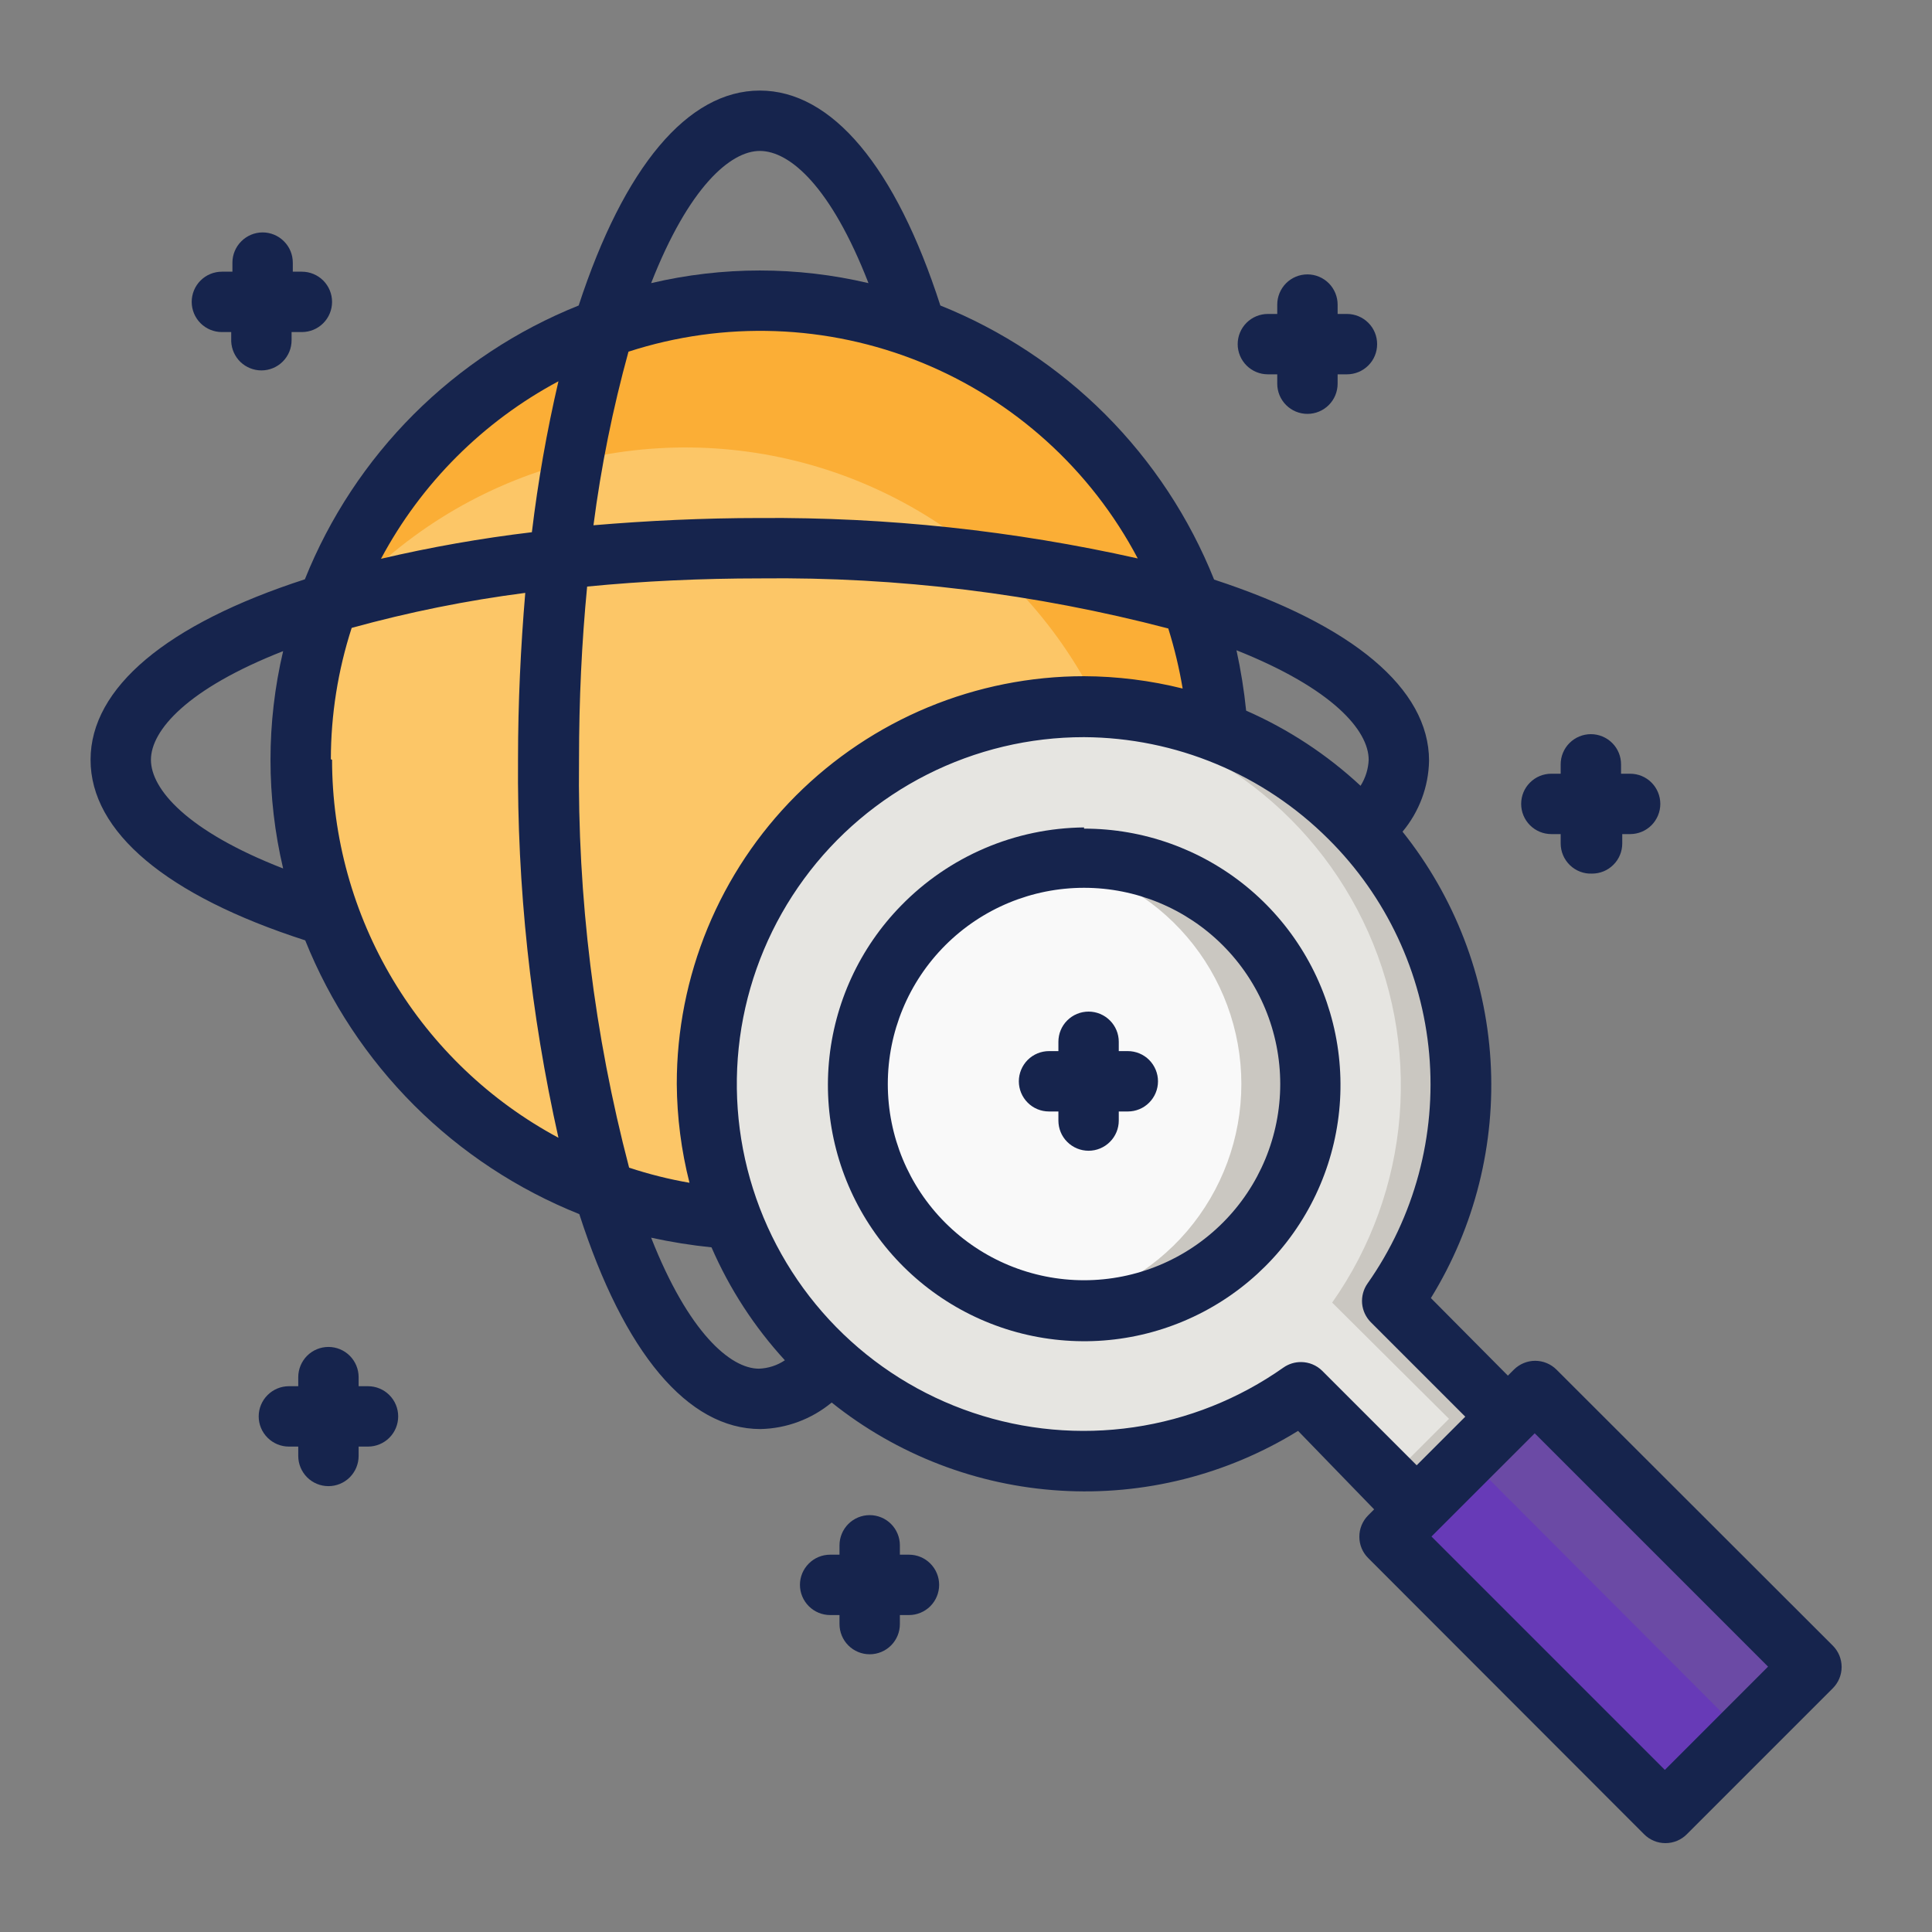 <svg width="40" height="40" viewBox="0 0 40 40" fill="none" xmlns="http://www.w3.org/2000/svg">
<rect x="0" y="0" width="40" height="40" fill="#808080" stroke="none"/>
<path d="M25.219 15.15C24.998 12.738 23.866 10.502 22.052 8.897C20.239 7.292 17.881 6.44 15.461 6.514C13.04 6.588 10.739 7.583 9.028 9.296C7.316 11.009 6.322 13.311 6.25 15.731V15.731C6.25 18.148 7.17 20.473 8.823 22.236C10.476 23.998 12.739 25.065 15.15 25.219L25.219 15.15Z" fill="#FCC667"/>
<path d="M15.731 6.25C13.692 6.252 11.708 6.909 10.071 8.124C8.433 9.34 7.23 11.049 6.638 13C7.747 11.548 9.252 10.446 10.971 9.827C12.691 9.207 14.552 9.097 16.333 9.508C18.113 9.92 19.738 10.836 21.011 12.147C22.285 13.458 23.153 15.108 23.513 16.9L25.238 15.175C25.088 12.756 24.021 10.486 22.254 8.827C20.488 7.169 18.155 6.247 15.731 6.25V6.25Z" fill="#FBAE36"/>
<path d="M16.919 16.931C15.585 18.322 14.812 20.157 14.749 22.083C14.687 24.009 15.339 25.89 16.58 27.364C17.822 28.839 19.564 29.801 21.473 30.068C23.382 30.334 25.322 29.884 26.919 28.806L29.331 31.25L31.206 29.375L28.825 26.938C29.903 25.34 30.353 23.4 30.087 21.492C29.82 19.583 28.858 17.84 27.383 16.599C25.909 15.357 24.028 14.705 22.102 14.768C20.176 14.83 18.341 15.603 16.95 16.938L16.919 16.931Z" fill="#E6E5E1"/>
<path d="M19.1 19.163C19.861 18.389 20.866 17.904 21.945 17.79C23.024 17.676 24.109 17.94 25.014 18.537C25.92 19.134 26.59 20.027 26.91 21.063C27.23 22.1 27.181 23.215 26.77 24.219C26.359 25.223 25.612 26.053 24.656 26.567C23.701 27.081 22.597 27.248 21.533 27.038C20.469 26.828 19.51 26.256 18.821 25.418C18.133 24.58 17.756 23.529 17.756 22.444C17.757 21.216 18.239 20.038 19.1 19.163V19.163Z" fill="#F9F9F9"/>
<path d="M34.481 37.5L37.5 34.481L31.788 28.75L28.75 31.788L34.481 37.5Z" fill="#673AB7"/>
<path d="M36.087 35.894L37.5 34.481L31.787 28.75L30.369 30.163L36.087 35.894Z" fill="#6B4AA5"/>
<path d="M22.444 14.637C22.169 14.637 21.894 14.637 21.619 14.681C23.011 14.756 24.357 15.203 25.518 15.974C26.679 16.746 27.612 17.814 28.22 19.068C28.829 20.322 29.09 21.716 28.978 23.106C28.866 24.495 28.383 25.829 27.581 26.969L30 29.375L28.75 30.625L29.375 31.25L31.25 29.375L28.825 26.938C29.648 25.768 30.134 24.396 30.23 22.97C30.327 21.543 30.029 20.118 29.371 18.849C28.713 17.58 27.718 16.516 26.497 15.773C25.275 15.031 23.873 14.638 22.444 14.637Z" fill="#CAC7C1"/>
<path d="M22.444 17.756C22.207 17.756 21.971 17.775 21.737 17.812C22.842 17.985 23.848 18.547 24.575 19.396C25.301 20.245 25.701 21.326 25.701 22.444C25.701 23.561 25.301 24.642 24.575 25.492C23.848 26.341 22.842 26.902 21.737 27.075C21.974 27.107 22.212 27.124 22.45 27.125C23.693 27.125 24.885 26.631 25.764 25.752C26.643 24.873 27.137 23.681 27.137 22.438C27.137 21.194 26.643 20.002 25.764 19.123C24.885 18.244 23.693 17.75 22.45 17.75L22.444 17.756Z" fill="#CAC7C1"/>
<path d="M6.319 19.469C6.832 20.748 7.6 21.91 8.575 22.885C9.551 23.859 10.714 24.625 11.994 25.137C12.919 28.006 14.238 29.587 15.744 29.587C16.284 29.576 16.803 29.382 17.219 29.038C18.571 30.12 20.225 30.757 21.954 30.862C23.683 30.968 25.401 30.535 26.875 29.625L28.45 31.25L28.325 31.375C28.267 31.433 28.221 31.503 28.19 31.579C28.159 31.655 28.143 31.736 28.144 31.819C28.144 31.983 28.209 32.14 28.325 32.256L34.038 37.975C34.096 38.034 34.165 38.08 34.241 38.112C34.317 38.144 34.399 38.16 34.481 38.16C34.564 38.16 34.645 38.144 34.722 38.112C34.798 38.08 34.867 38.034 34.925 37.975L37.944 34.956C38.002 34.898 38.049 34.829 38.081 34.753C38.112 34.677 38.129 34.595 38.129 34.513C38.129 34.43 38.112 34.348 38.081 34.272C38.049 34.196 38.002 34.127 37.944 34.069L32.225 28.356C32.108 28.24 31.95 28.174 31.784 28.174C31.619 28.174 31.461 28.24 31.344 28.356L31.219 28.481L29.625 26.875C30.534 25.401 30.965 23.682 30.86 21.954C30.754 20.226 30.118 18.572 29.038 17.219C29.383 16.806 29.577 16.288 29.587 15.75C29.587 14.256 28.006 12.938 25.137 12C24.625 10.72 23.859 9.557 22.885 8.581C21.91 7.606 20.748 6.838 19.469 6.325C18.544 3.456 17.225 1.875 15.731 1.875C14.238 1.875 12.919 3.456 11.981 6.325C10.702 6.837 9.54 7.604 8.565 8.578C7.591 9.552 6.825 10.714 6.312 11.994C3.456 12.919 1.875 14.238 1.875 15.731C1.875 17.225 3.45 18.544 6.319 19.469ZM6.85 15.719C6.851 14.796 6.997 13.878 7.281 13C8.461 12.674 9.662 12.432 10.875 12.275C10.781 13.387 10.725 14.544 10.725 15.719C10.704 18.355 10.985 20.984 11.562 23.556C10.147 22.797 8.964 21.669 8.138 20.291C7.313 18.913 6.876 17.337 6.875 15.731L6.85 15.719ZM24.488 14.256C23.819 14.089 23.133 14.003 22.444 14C21.335 14 20.238 14.219 19.214 14.643C18.191 15.068 17.261 15.69 16.477 16.474C15.694 17.258 15.074 18.189 14.651 19.213C14.228 20.238 14.011 21.335 14.012 22.444C14.017 23.133 14.105 23.82 14.275 24.488C13.851 24.415 13.433 24.31 13.025 24.175C12.303 21.419 11.954 18.579 11.988 15.731C11.988 14.481 12.044 13.3 12.156 12.144C13.312 12.031 14.519 11.975 15.744 11.975C18.592 11.942 21.432 12.291 24.188 13.012C24.317 13.424 24.417 13.844 24.488 14.269V14.256ZM13.481 25.625C13.894 25.715 14.311 25.782 14.731 25.825C15.104 26.683 15.617 27.473 16.25 28.163C16.091 28.27 15.905 28.33 15.713 28.337C15.125 28.337 14.256 27.594 13.481 25.625ZM36.606 34.506L34.469 36.644L29.637 31.812L31.775 29.675L36.606 34.506ZM28.381 27.375L30.337 29.331L29.331 30.337L27.375 28.381C27.259 28.266 27.102 28.201 26.938 28.2C26.808 28.199 26.681 28.238 26.575 28.312C25.652 28.963 24.589 29.387 23.471 29.55C22.354 29.713 21.213 29.61 20.143 29.249C19.073 28.889 18.103 28.281 17.312 27.475C16.521 26.669 15.931 25.688 15.59 24.611C15.249 23.535 15.167 22.393 15.35 21.278C15.534 20.164 15.977 19.109 16.645 18.198C17.312 17.287 18.186 16.547 19.193 16.037C20.201 15.527 21.314 15.261 22.444 15.262C24.341 15.272 26.157 16.029 27.5 17.369C28.701 18.56 29.441 20.138 29.59 21.823C29.738 23.508 29.286 25.192 28.312 26.575C28.228 26.695 28.189 26.841 28.201 26.988C28.214 27.134 28.278 27.271 28.381 27.375ZM28.337 15.731C28.329 15.922 28.271 16.107 28.169 16.269C27.472 15.621 26.671 15.095 25.8 14.713C25.757 14.292 25.69 13.875 25.6 13.463C27.594 14.256 28.337 15.125 28.337 15.731ZM23.556 11.562C20.988 10.986 18.363 10.705 15.731 10.725C14.556 10.725 13.4 10.781 12.287 10.875C12.444 9.662 12.687 8.461 13.012 7.281C14.993 6.639 17.136 6.716 19.065 7.499C20.994 8.282 22.585 9.721 23.556 11.562ZM15.731 3.125C16.356 3.125 17.206 3.869 17.981 5.862C16.502 5.513 14.961 5.513 13.481 5.862C14.262 3.869 15.125 3.125 15.731 3.125ZM11.562 7.894C11.322 8.925 11.138 9.968 11.012 11.019C9.961 11.144 8.918 11.328 7.888 11.569C8.722 10.007 10.001 8.728 11.562 7.894ZM5.862 13.481C5.513 14.961 5.513 16.502 5.862 17.981C3.869 17.206 3.125 16.337 3.125 15.731C3.125 15.125 3.869 14.262 5.862 13.481Z" fill="#16244D"/>
<path d="M22.444 17.131C21.737 17.138 21.038 17.284 20.388 17.562C19.738 17.84 19.149 18.244 18.656 18.75C17.799 19.625 17.271 20.771 17.162 21.991C17.053 23.212 17.37 24.433 18.059 25.446C18.748 26.459 19.767 27.203 20.942 27.551C22.117 27.898 23.376 27.829 24.505 27.353C25.635 26.878 26.565 26.026 27.138 24.943C27.711 23.86 27.891 22.612 27.648 21.411C27.405 20.21 26.754 19.13 25.806 18.354C24.857 17.579 23.669 17.155 22.444 17.156V17.131ZM22.444 26.506C21.366 26.506 20.333 26.078 19.571 25.316C18.809 24.555 18.381 23.521 18.381 22.444C18.381 21.366 18.809 20.333 19.571 19.571C20.333 18.809 21.366 18.381 22.444 18.381V18.381C23.521 18.381 24.554 18.809 25.316 19.571C26.078 20.333 26.506 21.366 26.506 22.444C26.506 23.521 26.078 24.555 25.316 25.316C24.554 26.078 23.521 26.506 22.444 26.506Z" fill="#16244D"/>
<path d="M27.069 8.569C27.235 8.569 27.393 8.503 27.511 8.386C27.628 8.269 27.694 8.11 27.694 7.944V7.75H27.887C28.053 7.75 28.212 7.684 28.329 7.567C28.447 7.45 28.512 7.291 28.512 7.125C28.512 6.959 28.447 6.8 28.329 6.683C28.212 6.566 28.053 6.5 27.887 6.5H27.694V6.306C27.694 6.141 27.628 5.982 27.511 5.864C27.393 5.747 27.235 5.681 27.069 5.681C26.903 5.681 26.744 5.747 26.627 5.864C26.51 5.982 26.444 6.141 26.444 6.306V6.5H26.25C26.084 6.5 25.925 6.566 25.808 6.683C25.691 6.8 25.625 6.959 25.625 7.125C25.625 7.291 25.691 7.45 25.808 7.567C25.925 7.684 26.084 7.75 26.25 7.75H26.444V7.944C26.444 8.11 26.51 8.269 26.627 8.386C26.744 8.503 26.903 8.569 27.069 8.569Z" fill="#16244D"/>
<path d="M32.962 18.087C33.128 18.087 33.287 18.022 33.404 17.904C33.522 17.787 33.587 17.628 33.587 17.462V17.269H33.75C33.916 17.269 34.075 17.203 34.192 17.086C34.309 16.968 34.375 16.809 34.375 16.644C34.375 16.478 34.309 16.319 34.192 16.202C34.075 16.084 33.916 16.019 33.75 16.019H33.562V15.825C33.562 15.659 33.497 15.5 33.379 15.383C33.262 15.266 33.103 15.2 32.937 15.2C32.772 15.2 32.613 15.266 32.495 15.383C32.378 15.5 32.312 15.659 32.312 15.825V16.019H32.119C31.953 16.019 31.794 16.084 31.677 16.202C31.559 16.319 31.494 16.478 31.494 16.644C31.494 16.809 31.559 16.968 31.677 17.086C31.794 17.203 31.953 17.269 32.119 17.269H32.312V17.462C32.312 17.547 32.329 17.63 32.362 17.707C32.395 17.785 32.444 17.855 32.504 17.913C32.565 17.972 32.637 18.017 32.715 18.047C32.794 18.077 32.878 18.091 32.962 18.087V18.087Z" fill="#16244D"/>
<path d="M18.006 31.369C17.84 31.369 17.681 31.435 17.564 31.552C17.447 31.669 17.381 31.828 17.381 31.994V32.188H17.188C17.022 32.188 16.863 32.253 16.746 32.371C16.628 32.488 16.562 32.647 16.562 32.812C16.562 32.978 16.628 33.137 16.746 33.255C16.863 33.372 17.022 33.438 17.188 33.438H17.381V33.625C17.381 33.791 17.447 33.95 17.564 34.067C17.681 34.184 17.84 34.25 18.006 34.25C18.172 34.25 18.331 34.184 18.448 34.067C18.565 33.95 18.631 33.791 18.631 33.625V33.438H18.819C18.985 33.438 19.143 33.372 19.261 33.255C19.378 33.137 19.444 32.978 19.444 32.812C19.444 32.647 19.378 32.488 19.261 32.371C19.143 32.253 18.985 32.188 18.819 32.188H18.631V31.994C18.631 31.828 18.565 31.669 18.448 31.552C18.331 31.435 18.172 31.369 18.006 31.369Z" fill="#16244D"/>
<path d="M6.8 27.887C6.634 27.887 6.475 27.953 6.358 28.07C6.241 28.188 6.175 28.347 6.175 28.512V28.7H5.981C5.816 28.7 5.657 28.766 5.54 28.883C5.422 29 5.356 29.159 5.356 29.325C5.356 29.491 5.422 29.65 5.54 29.767C5.657 29.884 5.816 29.95 5.981 29.95H6.175V30.144C6.175 30.309 6.241 30.468 6.358 30.586C6.475 30.703 6.634 30.769 6.8 30.769C6.966 30.769 7.125 30.703 7.242 30.586C7.359 30.468 7.425 30.309 7.425 30.144V29.95H7.619C7.785 29.95 7.944 29.884 8.061 29.767C8.178 29.65 8.244 29.491 8.244 29.325C8.244 29.159 8.178 29 8.061 28.883C7.944 28.766 7.785 28.7 7.619 28.7H7.425V28.512C7.425 28.347 7.359 28.188 7.242 28.07C7.125 27.953 6.966 27.887 6.8 27.887Z" fill="#16244D"/>
<path d="M5.412 7.669C5.578 7.669 5.737 7.603 5.854 7.486C5.972 7.368 6.037 7.21 6.037 7.044V6.875H6.25C6.416 6.875 6.575 6.809 6.692 6.692C6.809 6.575 6.875 6.416 6.875 6.25C6.875 6.084 6.809 5.925 6.692 5.808C6.575 5.691 6.416 5.625 6.25 5.625H6.062V5.438C6.062 5.272 5.997 5.113 5.879 4.996C5.762 4.878 5.603 4.812 5.438 4.812C5.272 4.812 5.113 4.878 4.996 4.996C4.878 5.113 4.812 5.272 4.812 5.438V5.625H4.594C4.428 5.625 4.269 5.691 4.152 5.808C4.035 5.925 3.969 6.084 3.969 6.25C3.969 6.416 4.035 6.575 4.152 6.692C4.269 6.809 4.428 6.875 4.594 6.875H4.787V7.069C4.794 7.23 4.863 7.383 4.979 7.495C5.096 7.606 5.251 7.669 5.412 7.669V7.669Z" fill="#16244D"/>
<path d="M23.35 21.762H23.163V21.569C23.163 21.403 23.097 21.244 22.979 21.127C22.862 21.01 22.703 20.944 22.538 20.944C22.372 20.944 22.213 21.01 22.096 21.127C21.978 21.244 21.913 21.403 21.913 21.569V21.762H21.719C21.553 21.762 21.394 21.828 21.277 21.945C21.16 22.063 21.094 22.222 21.094 22.387C21.094 22.553 21.16 22.712 21.277 22.829C21.394 22.947 21.553 23.012 21.719 23.012H21.913V23.2C21.913 23.366 21.978 23.525 22.096 23.642C22.213 23.759 22.372 23.825 22.538 23.825C22.703 23.825 22.862 23.759 22.979 23.642C23.097 23.525 23.163 23.366 23.163 23.2V23.012H23.35C23.516 23.012 23.675 22.947 23.792 22.829C23.909 22.712 23.975 22.553 23.975 22.387C23.975 22.222 23.909 22.063 23.792 21.945C23.675 21.828 23.516 21.762 23.35 21.762Z" fill="#16244D"/>
</svg>
